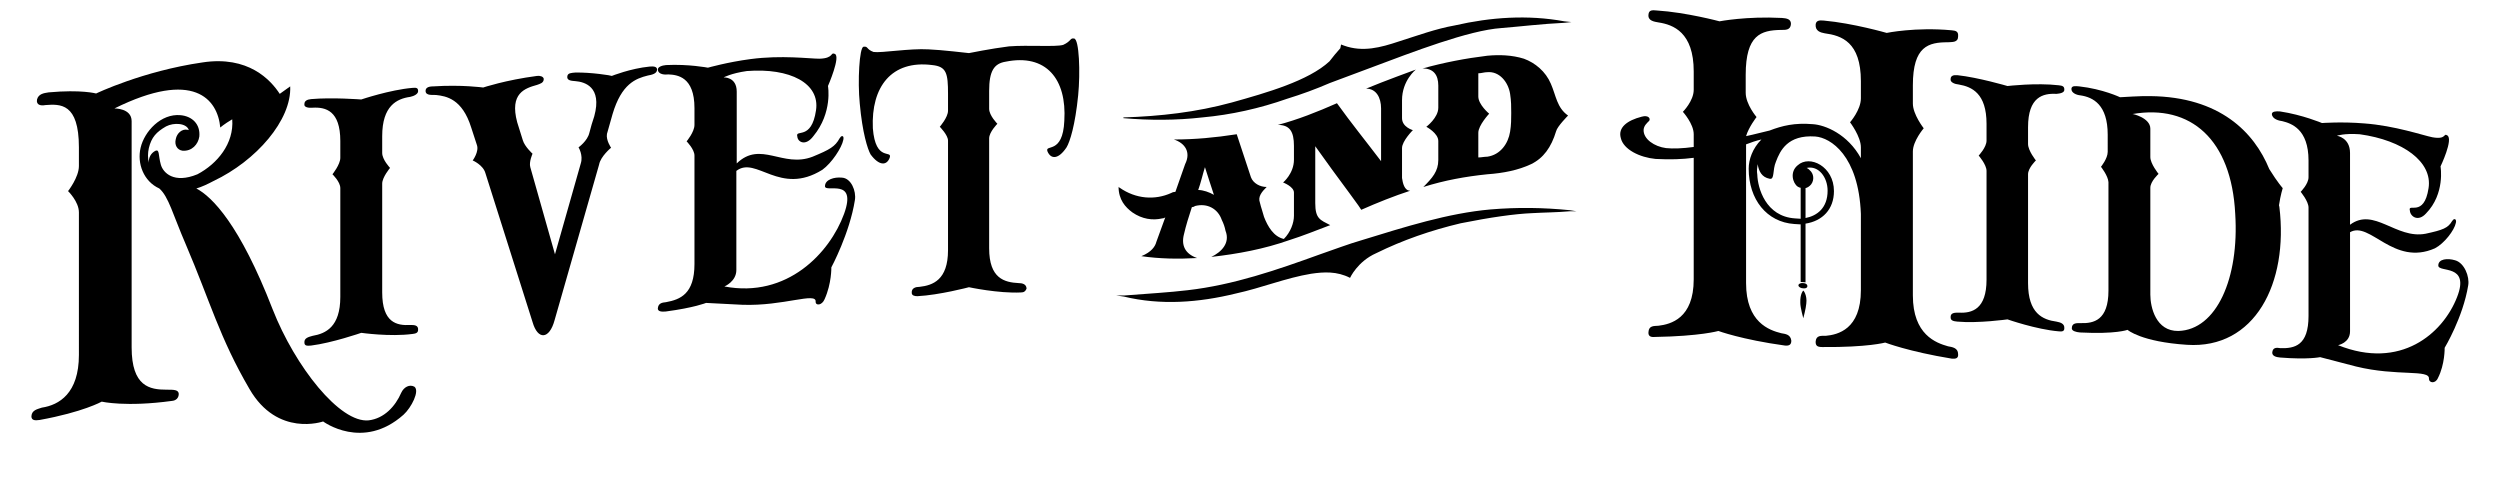 <svg xmlns="http://www.w3.org/2000/svg" class="rh-logo" viewBox="0 0 668.5 132.2" xml:space="preserve">
    <path d="M41.6 40.3c1.1-.4.7 1.2 1.4 3.7.6 2.2 3.5 5.2 9.8 2.6 5.3-2.8 9.8-8.2 9.3-14.7-2.2 1.3-3.2 2.2-3.2 2.2-.7-7.6-7.1-15.6-28.3-5.1 0 0 4.6-.1 4.6 3.4v60.5c0 10.5 4.9 11.3 9.3 11.3 2 0 3.2 0 3.3 1.1 0 1.1-.7 1.8-1.8 1.9-12.4 1.7-18.8.2-18.8.2s-5 2.8-16.6 4.9c-1.3.2-2.2.1-2.2-1 .1-1.7 1.7-1.9 2.8-2.3 4.6-.7 9.9-3.8 9.9-14.1V56.8c0-2.9-2.9-5.7-2.9-5.7s2.9-3.7 2.9-6.7v-5c0-11.9-5-11.6-9-11.3-1 .2-2.5.1-2.2-1.5.4-1.5 1.8-1.7 3.1-1.9 8.8-.8 12.7.3 12.7.3s12.5-6 28.4-8.3c12.3-1.9 18.3 4.7 20.7 8.4 1-.7 2-1.4 2.8-2 .4 9-9.1 19.9-20.5 25.3-1.5.8-3.2 1.6-4.6 2 4.2 2.2 11.6 9.6 20.4 32.3 6 15.3 18 30.5 25.7 29.7 4.1-.5 7.1-3.7 8.7-7.4.7-1.5 2.2-2.3 3.5-1.6 1.5 1.1-.8 5.6-2.9 7.5-10.9 9.7-21.5 1.8-21.5 1.8S74.2 117 66.7 104c-8-13.7-10.5-23.4-17-38.6-3.5-8.1-4.6-12.8-7.1-15-4.2-1.9-6-6.7-5-10.9 1-4.3 5.4-9.2 10.7-8.7 3.1.3 5.3 2.4 5 5.7-.3 2.1-2 4-4.5 3.8-1.4-.2-2.2-1.5-1.8-3.1.3-1.6 1.7-2.8 3.1-2.5.1 0 .3 0 .4.1-.6-1.9-4-2.1-6.1-1-2.6 1.5-3.9 2.9-4.6 5.8-.3 1.3-.3 2.7 0 3.9-.1-1.4.6-2.6 1.8-3.2z" class="st0"/>
    <path d="M102.2 78.2c0 8.1 3.9 8.9 7.5 8.7 1 0 2.2 0 2.1 1.3 0 .8-.6 1-1.5 1.1-6 .8-13.7-.3-13.7-.3s-7.8 2.7-13.4 3.4c-1.1.1-1.8.1-1.8-.8-.1-1.2 1.1-1.5 2.2-1.8 3.5-.6 7.4-2.4 7.4-10.4V50.3c0-1.7-2.1-3.7-2.1-3.7S91 44 91 42.2v-4.5c0-8.1-3.9-9.1-7.4-8.9-1.1.1-2.4-.1-2.2-1 0-.8.7-1.2 1.8-1.3 5.6-.5 13.4.1 13.4.1s7.7-2.6 13.7-3.1c1-.1 1.5 0 1.5.8.1.8-1.1 1.4-2.1 1.6-3.6.5-7.5 2.4-7.5 10.5v4.5c0 1.8 2.1 4 2.1 4s-2.1 2.5-2.1 4.2v29.1zm40.2-37.1s-1 2.2-.6 3.6c2.2 7.8 4.4 15.6 6.6 23.3l6.9-24.3c.7-2.2-.6-4.3-.6-4.3s2.4-1.7 2.9-3.9c.4-1.5.8-3 1.3-4.4 2.2-8-2.7-9.2-5-9.4-1-.1-2.4-.1-2.2-1.3.1-.9 1.1-.9 2.1-1 4.2-.1 9.8.8 9.8.9 0 0 5-2 10.1-2.5 1.1-.1 2 0 2 .8 0 1.1-1.4 1.4-2.5 1.6-3.2.8-7 2.2-9.4 10.3-.5 1.8-1 3.5-1.5 5.3-.3 1.7 1.1 3.7 1.1 3.7s-2.8 2.3-3.2 4.5c-4 13.9-7.9 27.7-11.9 41.6-1.4 5.2-4.5 5.4-5.9.5-4.2-13.3-8.4-26.6-12.6-39.8-.6-2.2-3.4-3.4-3.4-3.4s1.8-2.4 1.1-4.2c-.5-1.5-1-3.1-1.5-4.6-2.4-7.7-6.7-8.4-9.4-8.7-.8-.1-2.8.3-2.8-1.1 0-.8.7-1.2 2-1.2 7.7-.5 13.4.3 13.4.3s6-2 14.4-3.1c.7-.1 1.7.1 1.8.8 0 1.1-1 1.3-1.8 1.6-3.2.9-7.4 2.2-5.3 10l1.5 4.8c.5 1.7 2.6 3.6 2.6 3.6zm54.5 4.6v26.5c0 3.1-3.2 4.4-3.2 4.4 16.8 3.2 28.2-9 32-19.4 3.6-9.9-5.1-5.5-5.1-7.4 0-1.8 2.5-2.5 4.5-2.3 2.5.1 3.9 3.6 3.5 6-1.4 8.9-6.3 18-6.3 18s.1 4.3-1.8 8.5c-.7 1.7-2.4 1.8-2.4.7.3-2.7-8.6 1.2-19.6.8-7.3-.4-9.7-.5-9.7-.5s-3.2 1.3-10.8 2.3c-1.1.1-2.1 0-2.1-.8.1-1.4 1.1-1.6 2.2-1.7 3.8-.7 7.6-2.2 7.6-10.2v-29c0-1.7-2.1-3.8-2.1-3.8s2.1-2.5 2.1-4.4v-4.5c0-8.4-4.6-8.9-7-9-.8.1-2.7.1-2.8-1.3 0-.7 1.1-1.1 2.2-1.2 6-.3 11.2.7 11.2.7s5.3-1.5 11.4-2.3c8.3-1.1 15.8-.1 18.4-.1 3.9-.1 2.9-1.8 4.1-1.3 1.7.6-1.8 8.6-1.8 8.6s1.3 7.1-3.9 13.4c-2.1 2.8-4.2 1.6-4.3.1-.6-2.1 3.8 1.2 5-7 1.1-7.2-6.9-11.4-18.5-10.5-4.2.6-6.2 1.7-6.2 1.7s3.5-.2 3.5 3.8v19.2c6.4-6.2 12.3 1.3 20.3-1.8 4.6-1.9 6-2.7 7.2-4.9.3-.4.4-.6.7-.6.4 0 .4.5.3 1-.4 2.1-3.1 6.2-5.6 8-11.4 7.1-17.7-3.8-23 .3zm67.6 20.7c0 8.1 4.1 9.1 7.9 9.3.8 0 2.1.2 2.1 1.5-.3.7-.7 1-1.5 1-6 .3-13.9-1.4-13.9-1.4s-7.9 2.1-13.8 2.4c-.8 0-1.5-.2-1.5-.9-.1-1.3 1.1-1.6 2.1-1.6 3.5-.4 7.6-1.8 7.6-9.8V37.6c0-1.5-2.2-3.7-2.2-3.7s2.2-2.5 2.2-4.3v-4.5c0-5.5-.4-7.3-4.2-7.7-10.9-1.4-16.4 5.8-15.9 16.9.7 9.2 5.3 5.6 4.5 7.9-.8 2.1-2.8 2.2-5.1-.9-.8-1.4-2.2-5.8-2.9-13.6-.6-6-.1-15 1-15.2 1.3-.2.7.7 2.7 1.4 2.1.3 9.7-1 14.7-.7 3.1.1 10.8 1 10.8 1s5.9-1.2 10.7-1.8c5.2-.4 12.5.2 14.5-.4 2.2-1 1.8-1.9 2.9-1.7 1.4.1 1.7 9.2 1.1 15.2-.8 8-2.2 12.4-3.1 13.9-2.2 3.3-4.2 3.2-5.1 1.1-.8-2.1 4.1 1 4.5-8.2.7-11.2-4.9-18-15.7-15.8-3.1.5-4.4 2.5-4.4 7.8v4.8c0 1.8 2.2 4 2.2 4s-2.2 2.2-2.2 3.9v29.4zm220.2-33.2c3.4.2 9.4 2.7 12.9 9.1v-2.9c0-2.9-2.9-6.7-2.9-6.7s2.9-3.3 2.9-6.4v-4.6c0-10.5-5.2-12.2-9.7-12.8-1.1-.2-2.5-.6-2.4-2.3.1-1.2 1.1-1.2 2.2-1.1 7.8.7 16.8 3.3 16.8 3.3s7.7-1.6 17.4-.7c1.1.1 1.8.3 1.7 1.6 0 1.7-1.5 1.5-2.7 1.6-5.2 0-9.4 1-9.4 11.5v4.9c0 2.9 2.9 6.6 2.9 6.6s-2.9 3.4-2.9 6.2V79c0 10.5 6.2 12.7 9.4 13.6 1.1.2 2.7.4 2.7 2.1.1 1.1-.6 1.3-1.7 1.2-11.6-1.9-17.8-4.3-17.8-4.3s-4.6 1.3-16.8 1.2c-1.3 0-1.8-.3-1.8-1.4.1-1.8 1.5-1.6 2.7-1.6 3.2-.3 9.4-1.7 9.4-12.2V57.2c-.6-15.6-8.1-20.4-12.2-20.7-7.4-.5-9.4 3.8-10.5 6.7-1 2.3-.3 4.9-1.7 4.6-2.1-.4-2.9-2-3.2-3.9-.1.8-.3 1.8-.1 2.8.1 3.5 2.2 11.2 10.1 11.7.5 0 1 .1 1.5.1v-8.3c-.3 0-.6-.2-.8-.3-1.3-.9-2.2-3.9 0-5.7 3.2-2.9 9.7.3 9.7 6.9 0 4.9-3.1 8-7.6 8.7v15.7c-.4 0-.8-.1-1.3-.1V60c-.6 0-1.1-.1-1.7-.1-7.4-.5-12.2-6.6-12.2-14.8 0-2.4 1-5.4 3.4-7.8-1.4.3-2.8.8-4.1 1.3v37.1c0 10.5 6.2 12.6 9.4 13.4 1.1.2 2.5.3 2.7 2 0 1.1-.6 1.4-1.7 1.3-11.6-1.6-17.8-3.9-17.8-3.9s-4.8 1.4-17 1.6c-1.1.1-1.8-.2-1.7-1.3.1-1.8 1.5-1.6 2.7-1.7 3.2-.4 9.4-1.9 9.4-12.4V42.2c-3.1.4-6.3.5-10.2.3-4.2-.4-8.6-2.5-9.3-5.6-.8-2.8 1.7-4.7 5.6-5.7 1.8-.5 2.4.5 2 1.1-.7.7-1.4 1.3-1.5 2.4-.1 2.5 2.9 4.5 6 4.9 1.8.2 4.5.1 7.4-.3v-3.4c0-2.8-2.9-6-2.9-6s2.9-2.9 2.9-5.9v-4.9c0-10.5-5.5-12.5-9.4-13.1-1.1-.2-2.9-.4-2.7-2.1.1-1.3 1.1-1.2 2.2-1.1 7.9.5 16.8 2.9 16.8 2.9s7.2-1.4 16.7-.9c1.3.1 2.4.3 2.4 1.6-.1 1.7-1.5 1.6-2.7 1.6-5.3.1-9.4 1.3-9.4 12v4.8c0 3.1 2.9 6.5 2.9 6.5s-2.1 2.7-2.8 5.1c2.4-.5 4.5-1.1 6.3-1.5 3.4-1.3 6.7-2.1 11.5-1.7zm-2.5 42.5c.7 0 1.1.4 1.1.8s-.4.7-1.1.6c-.7 0-1.3-.4-1.3-.8s.6-.7 1.3-.6zm.8 5.5c-.1 1.3-.8 3.9-.8 3.9s-.8-2.9-.8-4.1c-.1-2.5.8-3.3.8-3.3 0-.1 1.1 1.2.8 3.5zm-.2-30.9v8c3.1-.6 5.9-2.7 5.9-7.3 0-3.6-2.4-6.8-5.6-6.1 0 0 .6.3.8.6 1.1.9 1.3 2.6.4 3.8-.4.5-1 .9-1.5 1z" class="st0"/>
    <path d="M542.3 75.7c0 8.1 3.9 9.8 7.6 10.3 1 .2 2.2.5 2.1 1.8 0 .8-.6.9-1.5.8-6-.5-13.7-3.2-13.7-3.2s-7.8 1.1-13.4.6c-1.1-.1-1.8-.3-1.8-1.1-.1-1.3 1.1-1.3 2.2-1.3 3.5.2 7.4-.9 7.4-8.8V45.7c0-1.7-2.1-4.1-2.1-4.1s2.1-2.2 2.1-4v-4.5c0-8.1-3.9-9.9-7.4-10.5-1.1-.1-2.4-.6-2.2-1.5 0-.8.7-1.1 1.8-1 5.6.6 13.4 2.9 13.4 2.9s7.7-.9 13.7-.2c1 .1 1.5.3 1.5 1.1.1.9-1.1 1.1-2.1 1.2-3.6-.2-7.6.8-7.6 8.9v4.5c0 1.8 2.1 4.4 2.1 4.4s-2.1 2-2.1 3.7v29.1zm68.1-25.4s-.6 1.9-1 4.6c0 .1.1.3.1.4 2.5 20.5-6.6 38.1-24.7 36.9-12.3-.8-15.9-4-15.9-4s-3.1 1.2-12.7.7c-1.1-.1-2.2-.4-2.2-1.1 0-1.5 1.3-1.4 2.4-1.4 3.4.1 7.4-.7 7.4-8.7v-29c-.1-1.7-2-4.1-2-4.1s1.8-2.2 1.8-4V36c0-8-3.9-10-7.3-10.5-1.1-.1-2.5-.7-2.4-1.8.1-.8 1-.7 2.1-.6 6.3.7 10.9 2.9 10.9 2.9s6.3-.4 8.1-.3c18.6.2 27.8 9.7 31.8 19.5 2.3 3.7 3.6 5.1 3.6 5.1zM575 34.4V42c0 1.8 2.2 4.5 2.2 4.5s-2.2 2-2.2 3.7v28.6c0 3.4 1.5 9.8 7.5 9.7 10.2-.3 16.3-14.1 15.2-31.3-1-19.9-11.9-29.4-27.5-26.7 0-.1 4.8 1 4.8 3.9z" class="st0"/>
    <path d="M628.4 62.1v26.5c0 3.1-3.2 3.7-3.2 3.7 16.7 6.7 28-3.1 31.8-12.8 3.6-9.1-5-6.5-5-8.5 0-1.8 2.5-2 4.5-1.4 2.5.7 3.9 4.4 3.5 6.7-1.4 8.6-6.3 16.7-6.3 16.7s.1 4.4-1.8 8.1c-.7 1.6-2.4 1.3-2.4.2.3-2.6-8.5-.6-19.5-3.3-7.2-1.9-9.6-2.5-9.6-2.5s-3.2.7-10.7.1c-1.1-.1-2.1-.4-2.1-1.3.1-1.4 1.1-1.4 2.2-1.2 3.8.1 7.5-.7 7.5-8.6v-29c0-1.7-2.1-4.2-2.1-4.2s2.1-2.1 2.1-3.9v-4.5c0-8.4-4.6-9.9-7-10.5-.8-.1-2.7-.5-2.8-1.9 0-.7 1.1-.8 2.2-.7 6 .9 11.2 3.1 11.2 3.1s5.3-.4 11.3.1c8.2.6 15.7 3.2 18.2 3.7 3.9.7 2.9-1.2 4-.5 1.7 1-1.8 8.3-1.8 8.3s1.3 7.3-3.9 12.6c-2.1 2.3-4.2.8-4.3-.8-.6-2.2 3.8 2 5-6 1.1-7-6.8-12.8-18.4-14.4-4.2-.3-6.1.4-6.1.4s3.5.5 3.5 4.6v19.2c6.4-4.8 12.3 3.9 20.2 2.4 4.6-1 6-1.5 7.1-3.4.3-.4.4-.5.7-.5.4.1.4.6.3 1-.4 2-3.1 5.5-5.6 6.8-11.1 4.9-17.4-7.4-22.7-4.3z" class="st0"/>
    <path d="M361 74.3c-3.5-1.8-7-1.6-10.4-1.1-6.7 1.1-13.3 3.8-20.2 5.3-9.8 2.4-20 3.2-29.9.8l-2.1-.3h2.4c6.4-.5 11.8-.8 16.8-1.4 12.2-1.4 23.8-5.4 35.4-9.6 3.8-1.3 7.4-2.7 11.2-3.8 11.4-3.5 23-7.2 34.4-8.2 7.2-.6 14.1-.5 21.1.2l1.9.3h-1.9c-3.4.3-6.7.3-10.1.5-4.6.2-11 1.1-19 2.7-8 1.9-15.5 4.5-22.6 8-5 2.2-7 6.6-7 6.6zm-37.1-5.6c2.7-1.3 5.1-3.7 3.8-7-.2-1-.5-1.9-1-2.9-1-2.9-3.8-4.6-7.2-3.7-.2.2-.3.2-.8.3-.8 2.4-1.6 5-2.1 7.2-.8 3 .3 5.3 3.5 6.4-5.1.3-10.1.2-14.9-.5 2.7-1.1 3.7-2.6 4-3.8l2.4-6.6s-.3.3-.8.3c-2.6.6-5.4.2-8-1.6-1.9-1.4-3.7-3.4-3.7-6.9 0 .2.2.2.3.3 4.3 3 9.4 3.4 13.8 1.4.3-.2.8-.3 1.1-.3.8-2.4 1.8-5 2.6-7.4 1.6-3.2 0-5.6-3-6.6 5.6 0 11-.5 16.8-1.4 1.3 4 2.6 7.8 3.8 11.5.6 1.6 2.4 2.6 4.2 2.6-1.3 1.3-2.4 2.6-1.8 4.2.3 1.3.8 2.6 1.1 3.8 1 2.6 2.6 5.3 5.3 5.9 1.8-1.8 2.7-4.3 2.7-6.2v-6.2c0-1.6-2.9-2.7-2.9-2.7s2.9-2.4 2.9-6.1V39c0-3.8-1.1-5.6-4.3-5.6 5.3-1.4 10.6-3.5 15.8-5.8 3.8 5.3 7.7 10.1 11.8 15.5V29c0-2.9-1.3-5.3-4-5.3 4.5-1.9 13.3-5.1 13.3-5.1s-3.7 2.9-3.7 8.2v4.8c0 2.4 2.9 3.2 2.9 3.2s-2.9 2.9-2.9 4.8v8c.2 1.3.6 3.4 2.2 3.4-4.3 1.4-8.8 3.2-13.1 5.1-1-1.6-2.1-2.9-3.2-4.5-3-4-6.1-8.3-9.1-12.5v15.2c0 4.2 1.3 4.5 4 5.9-3.7 1.4-7.4 2.9-10.9 4-6.8 2.4-13.8 3.7-20.9 4.5zm34.7-56.8.8.3c5 1.8 9.8.5 14.6-1.1 5.1-1.6 9.9-3.4 15-4.3 9.6-2.2 19.5-2.9 29.3-1.1l1.9.2-1.9.2c-6.2.3-11.8 1-16.8 1.4-8.8.6-23.7 6.4-35.2 10.7-3.5 1.3-7.2 2.7-10.7 4-3.7 1.6-7.5 3-11.4 4.2-7.4 2.6-15 4.3-22.7 5-7 .8-14.1.8-21.1.2v-.2c9.8-.3 19.5-1.4 29-4 9.3-2.6 20.5-5.8 26.1-11 1-1.3 1.9-2.4 2.9-3.5l.2-1zm-36.4 32.8c-.6 1.9-1.1 4.2-1.8 6.1 1.3 0 3 .6 4.2 1.3-.8-2.3-1.6-5-2.4-7.4zm62.4-15.9v-5.9c0-2.9-1.3-4.6-4.2-4.6 5.8-1.6 11.5-2.7 17.3-3.4 3.2-.3 6.6-.2 9.8.8 3 1.1 5.8 3.4 7.2 6.7 1.4 3.2 1.6 6.4 4.6 8.5 0 0-2.9 2.9-3.2 4.2-1.3 4.3-3.4 7.2-6.7 8.8-3.4 1.6-7.4 2.4-11.7 2.7-5.8.6-11.4 1.6-17.1 3.4 2.4-2.4 4-4.2 4-7.2v-5.1c0-2.1-3.2-3.8-3.2-3.8s3.2-2.4 3.2-5.1zm10.7 6.7v6.6c.8 0 1.6-.2 2.4-.2 3.5-.5 5.6-3.5 6.1-6.7.3-1.8.3-3.5.3-5 0-1.6 0-3.2-.3-5.1-.5-3.2-2.9-6.1-6.1-5.8-.8 0-1.6.3-2.4.3v6.2c0 2.2 2.9 4.6 2.9 4.6s-2.9 3.1-2.9 5.1z"/>
</svg>
